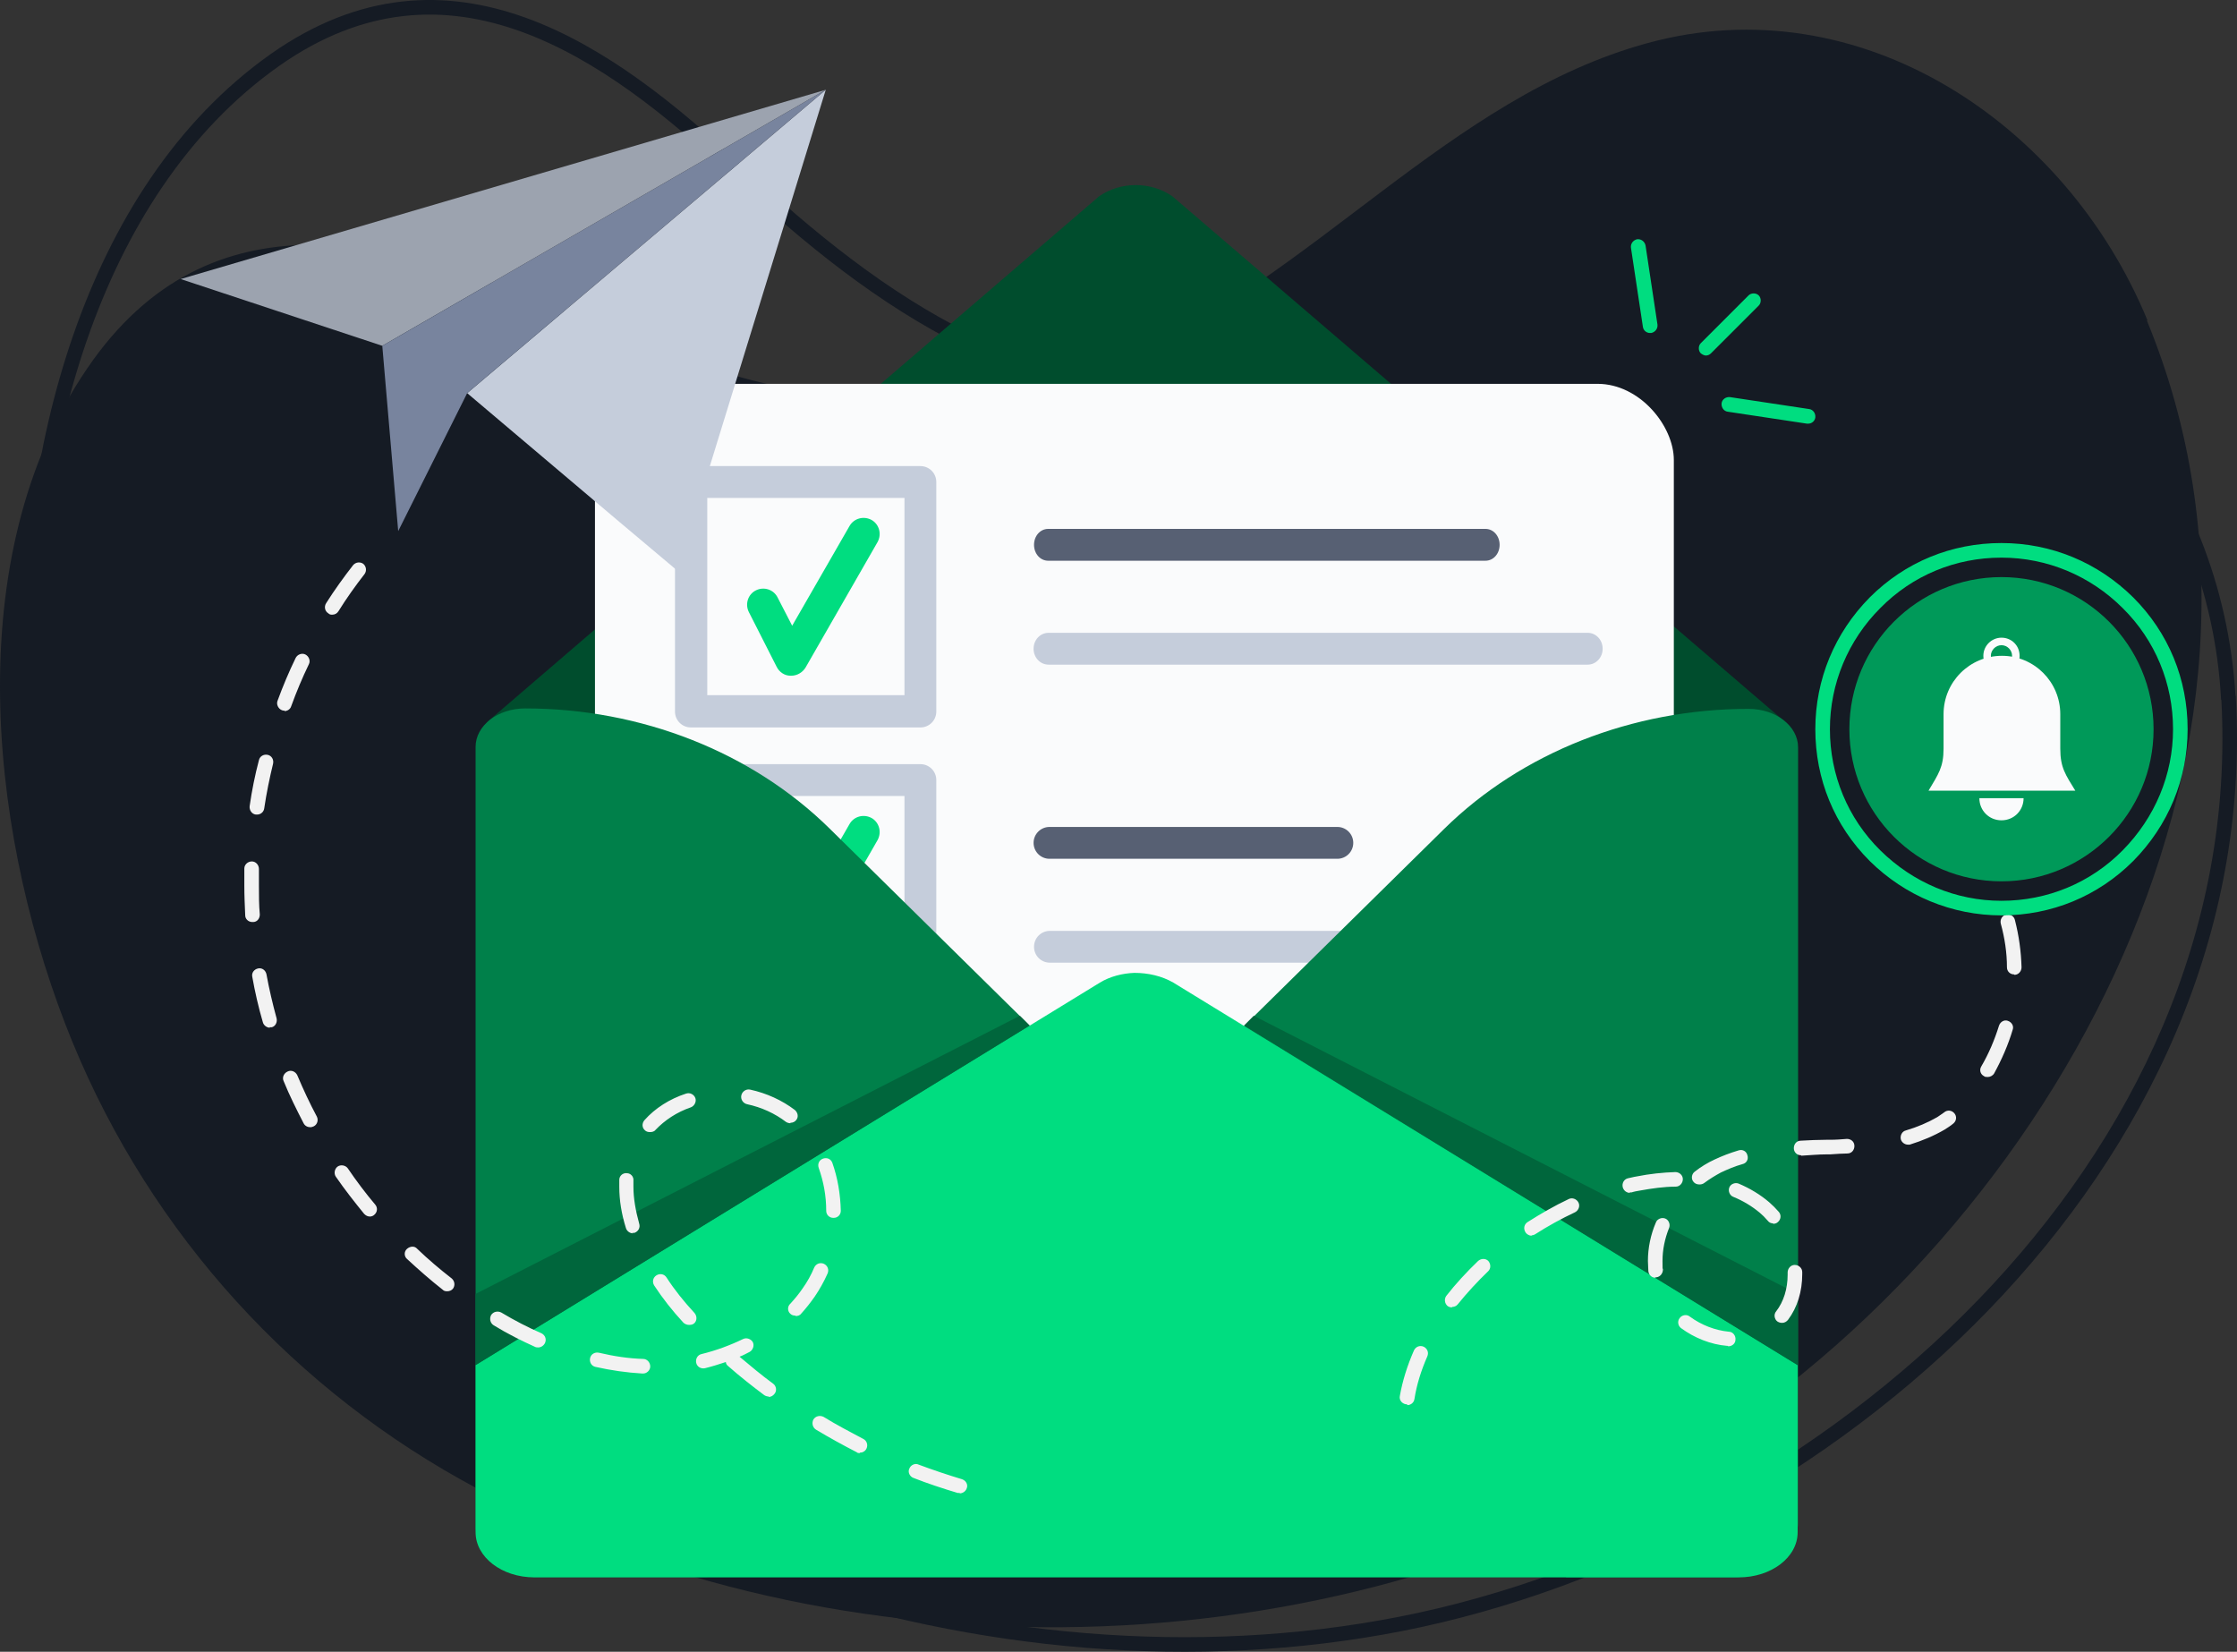 <svg width="470" height="347" viewBox="0 0 470 347" fill="none" xmlns="http://www.w3.org/2000/svg">
<rect x="0" y="0" width="470" height="347" fill="#333333" stroke="none"/>
<path fill-rule="evenodd" clip-rule="evenodd" d="M469.676 146.121L469.738 146.238L469.757 146.574C472.546 196.093 451.12 240.737 417.86 275.156C384.607 309.566 339.447 333.845 294.525 342.661L294.523 342.661C207.682 359.619 109.618 325.715 52.423 261.126L52.422 261.124C23.727 228.613 6.525 186.987 5.027 142.339C4.227 119.731 7.194 94.062 15.347 70.515C23.499 46.97 36.872 25.448 56.953 11.298L56.954 11.297C75.643 -1.833 93.709 -2.308 110.435 3.722C127.05 9.713 142.311 22.105 155.644 34.618C186.394 63.428 217.689 84.46 262.021 81.875C281.146 80.767 299.69 74.769 318.423 68.71C320.459 68.051 322.498 67.392 324.54 66.738C345.277 60.097 366.309 54.039 388.216 55.534C434.99 58.706 466.975 100.693 469.676 146.121ZM466.637 146.63C464.139 102.205 432.978 61.642 388.009 58.593C366.75 57.142 346.225 63.012 325.474 69.658C323.431 70.312 321.386 70.974 319.338 71.637C300.666 77.679 281.739 83.804 262.199 84.935C216.595 87.595 184.499 65.851 153.55 36.856L153.549 36.855C140.266 24.389 125.388 12.372 109.397 6.607C93.516 0.881 76.509 1.304 58.715 13.806C39.313 27.478 26.253 48.376 18.24 71.519C10.229 94.658 7.299 119.945 8.088 142.233L8.088 142.236C9.562 186.152 26.48 227.101 54.717 259.094C111.193 322.871 208.161 356.401 293.936 339.652C338.241 330.957 382.84 306.985 415.659 273.024C448.395 239.149 469.333 195.425 466.717 147.081L466.656 146.966L466.637 146.63Z" fill="#151B24"/>
<path d="M451.183 67.284C434.027 25.676 390.615 -3.098 346.23 9.033C304.409 20.395 275.547 58.862 235.847 75.345C194.257 92.609 157.266 82.811 118.656 65.618C85.358 50.734 45.744 39.355 19.616 75.551C-8.612 114.796 -2.471 173.042 13.634 214.911C29.52 256.227 59.161 289.715 96.69 310.755C171.392 352.727 274.632 352.537 350.527 308.194C429 262.407 488.498 158.128 451.067 67.346L451.183 67.284Z" fill="#151B24"/>
<path d="M230.909 41.248L102.43 151.612L104.845 201.592C104.845 207.537 111.998 291.983 118.873 291.983L238.805 211.718L346.847 283.715C353.721 283.715 366.913 205.215 366.913 199.269L374.902 151.519L246.33 41.248C241.778 38.09 235.461 38.09 230.909 41.248Z" fill="#004D2D"/>
<rect x="125.004" y="80.637" width="226.674" height="231.318" rx="16" fill="#FAFBFC"/>
<path d="M193.376 215.434H145.162C143.304 215.434 141.817 213.947 141.817 212.089V163.875C141.817 162.017 143.304 160.53 145.162 160.53H193.376C195.234 160.53 196.721 162.017 196.721 163.875V212.089C196.721 213.947 195.234 215.434 193.376 215.434ZM148.599 208.652H190.032V167.219H148.599V208.652Z" fill="#C5CDDB"/>
<path d="M340.808 202.242H220.596C218.738 202.242 217.252 200.756 217.252 198.898C217.252 197.04 218.738 195.553 220.596 195.553H340.808C342.666 195.553 344.152 197.04 344.152 198.898C344.152 200.756 342.666 202.242 340.808 202.242Z" fill="#C5CDDB"/>
<path d="M166.065 204.564C164.857 204.564 163.743 203.821 163.185 202.706L157.333 191.187C156.496 189.515 157.147 187.471 158.819 186.635C160.491 185.799 162.535 186.449 163.371 188.121L166.437 194.067L178.514 173.072C179.443 171.492 181.486 170.935 183.158 171.864C184.738 172.793 185.295 174.837 184.366 176.509L169.224 202.892C168.573 203.914 167.459 204.564 166.251 204.564H166.065Z" fill="#00DD80"/>
<path d="M280.981 173.722H220.504C218.657 173.722 217.159 175.219 217.159 177.067C217.159 178.914 218.657 180.411 220.504 180.411H280.981C282.828 180.411 284.325 178.914 284.325 177.067C284.325 175.219 282.828 173.722 280.981 173.722Z" fill="#576073"/>
<path d="M193.376 152.82H145.162C143.304 152.82 141.817 151.333 141.817 149.475V101.261C141.817 99.403 143.304 97.916 145.162 97.916H193.376C195.234 97.916 196.721 99.403 196.721 101.261V149.475C196.721 151.333 195.234 152.82 193.376 152.82ZM148.599 146.038H190.032V104.605H148.599V146.038Z" fill="#C5CDDB"/>
<path d="M312.102 117.797H220.225C218.553 117.797 217.252 116.311 217.252 114.453C217.252 112.595 218.553 111.108 220.225 111.108H312.102C313.774 111.108 315.075 112.595 315.075 114.453C315.075 116.311 313.774 117.797 312.102 117.797Z" fill="#576073"/>
<path d="M333.562 139.628H220.318C218.553 139.628 217.159 138.142 217.159 136.284C217.159 134.426 218.553 132.939 220.318 132.939H333.562C335.327 132.939 336.72 134.426 336.72 136.284C336.72 138.142 335.327 139.628 333.562 139.628Z" fill="#C5CDDB"/>
<path d="M166.065 141.951C164.857 141.951 163.743 141.207 163.185 140.093L157.333 128.573C156.496 126.901 157.147 124.857 158.819 124.021C160.491 123.185 162.535 123.835 163.371 125.507L166.437 131.453L178.514 110.458C179.443 108.879 181.486 108.321 183.158 109.25C184.738 110.179 185.295 112.223 184.366 113.895L169.224 140.278C168.573 141.3 167.459 141.951 166.251 141.951H166.065Z" fill="#00DD80"/>
<path d="M241.499 235.128L303.463 174.094C319.72 158.115 342.945 148.918 367.377 148.918C373.137 148.918 377.782 152.541 377.782 157V320.038C377.782 324.497 370.071 331.372 364.312 331.372H329.103L241.499 245.254C238.526 242.374 238.526 238.008 241.499 235.128Z" fill="#00804A"/>
<path d="M236.204 235.035L174.24 174C157.983 158.022 134.758 148.825 110.326 148.825C104.566 148.825 99.921 152.448 99.921 156.907V320.874C99.921 325.333 106.61 331.278 112.276 331.278H148.6C148.6 331.185 236.204 244.975 236.204 244.975C239.176 242.095 239.176 237.729 236.204 234.849V235.035Z" fill="#00804A"/>
<path d="M377.689 286.78V321.896C377.689 327.191 372.115 331.371 365.333 331.371H112.276C105.402 331.371 99.921 327.098 99.921 321.896V286.78L231.094 206.422C233.231 205.122 235.832 204.471 238.34 204.378C241.22 204.378 244.1 205.029 246.515 206.422L377.689 286.78Z" fill="#00DD80"/>
<path d="M263.423 213.39L377.688 271.823V286.78L261.379 215.433L263.423 213.39Z" fill="#00663C"/>
<path d="M214.28 213.39L99.921 271.823V286.78L216.323 215.433L214.28 213.39Z" fill="#00663C"/>
<path d="M173.496 18.859L146.649 105.999L142.375 119.933L130.113 109.622L98.155 82.588L173.496 18.859Z" fill="#C5CDDB"/>
<path d="M173.497 18.859L80.319 72.648L37.957 58.62L173.497 18.859Z" fill="#9CA3AF"/>
<path d="M173.497 18.859L98.156 82.588L83.664 111.573L80.319 72.648L173.497 18.859Z" fill="#78849E"/>
<path d="M201.646 313.628C201.46 313.628 201.367 313.628 201.181 313.628C198.115 312.699 194.957 311.677 191.891 310.469C191.148 310.191 190.683 309.262 191.055 308.518C191.334 307.775 192.263 307.311 193.006 307.682C195.979 308.797 199.044 309.819 202.11 310.748C202.946 311.027 203.411 311.863 203.132 312.606C202.946 313.256 202.296 313.721 201.646 313.721V313.628ZM180.65 305.267C180.465 305.267 180.186 305.267 180 305.081C177.12 303.595 174.24 302.015 171.453 300.343C170.71 299.879 170.524 298.95 170.896 298.207C171.36 297.463 172.289 297.278 173.033 297.649C175.727 299.321 178.607 300.808 181.394 302.294C182.137 302.666 182.415 303.595 182.044 304.338C181.765 304.895 181.208 305.174 180.65 305.174V305.267ZM161.513 293.376C161.234 293.376 160.863 293.283 160.584 293.097C157.983 291.146 155.382 289.102 152.966 286.966C152.688 286.78 152.502 286.408 152.502 286.13C151.108 286.594 149.622 287.059 148.136 287.43C147.3 287.616 146.464 287.152 146.278 286.315C146.092 285.479 146.556 284.643 147.393 284.458C150.458 283.714 153.431 282.6 156.125 281.299C156.868 280.927 157.797 281.299 158.169 281.949C158.54 282.692 158.169 283.621 157.518 283.993C156.775 284.365 156.125 284.736 155.382 285.015C157.704 286.966 160.027 288.917 162.442 290.682C163.092 291.146 163.278 292.168 162.721 292.818C162.442 293.19 161.978 293.469 161.513 293.469V293.376ZM134.944 288.545C131.693 288.359 128.441 287.895 125.097 287.152C124.261 286.966 123.796 286.13 123.982 285.294C124.168 284.458 125.004 283.993 125.84 284.179C128.999 284.922 132.064 285.387 135.13 285.479C135.966 285.479 136.616 286.223 136.616 287.059C136.616 287.895 135.873 288.545 135.13 288.545H134.944ZM113.113 283.064C112.927 283.064 112.648 283.064 112.462 282.971C109.583 281.671 106.61 280.184 103.73 278.419C102.987 277.955 102.801 277.026 103.173 276.282C103.637 275.539 104.566 275.353 105.309 275.725C108.096 277.397 110.976 278.884 113.763 280.091C114.506 280.463 114.878 281.299 114.506 282.135C114.228 282.692 113.67 283.064 113.113 283.064ZM144.698 278.326C144.327 278.326 143.862 278.14 143.584 277.862C141.261 275.353 139.217 272.752 137.452 270.058C136.988 269.315 137.174 268.386 137.917 267.922C138.66 267.457 139.589 267.643 140.053 268.386C141.726 270.987 143.677 273.403 145.906 275.818C146.464 276.468 146.464 277.397 145.906 277.955C145.627 278.233 145.256 278.326 144.884 278.326H144.698ZM167.087 276.375C166.715 276.375 166.344 276.282 166.065 276.004C165.415 275.446 165.415 274.424 166.065 273.867C166.994 272.845 167.923 271.73 168.666 270.616C169.595 269.315 170.431 267.829 171.082 266.249C171.453 265.506 172.289 265.135 173.126 265.506C173.869 265.878 174.24 266.714 173.869 267.55C173.126 269.222 172.197 270.894 171.175 272.381C170.339 273.588 169.317 274.889 168.295 276.004C168.016 276.375 167.552 276.468 167.18 276.468L167.087 276.375ZM93.883 271.266C93.511 271.266 93.232 271.173 92.954 270.894C90.353 268.85 87.937 266.714 85.522 264.484C84.871 263.927 84.871 262.905 85.522 262.348C86.172 261.79 87.101 261.697 87.659 262.348C89.981 264.577 92.396 266.621 94.905 268.572C95.555 269.129 95.648 270.058 95.183 270.708C94.905 271.08 94.44 271.266 93.976 271.266H93.883ZM132.993 259.096C132.343 259.096 131.693 258.632 131.507 257.981C130.578 255.009 130.113 252.129 130.113 249.342C130.113 248.877 130.113 248.32 130.113 247.855C130.113 247.019 130.856 246.369 131.693 246.462C132.529 246.462 133.179 247.205 133.086 248.041C133.086 248.413 133.086 248.877 133.086 249.342C133.086 251.757 133.551 254.358 134.294 257.052C134.572 257.888 134.108 258.725 133.272 259.003C133.086 259.003 132.993 259.003 132.807 259.003L132.993 259.096ZM175.076 255.845C174.24 255.845 173.59 255.194 173.59 254.358C173.59 251.2 173.033 248.227 172.011 245.347C171.732 244.511 172.104 243.675 172.94 243.396C173.776 243.117 174.612 243.489 174.891 244.325C176.005 247.484 176.563 250.828 176.656 254.358C176.656 255.194 176.005 255.845 175.169 255.845H175.076ZM77.718 255.566C77.254 255.566 76.882 255.38 76.511 255.009C74.467 252.5 72.423 249.899 70.565 247.205C70.101 246.555 70.286 245.533 70.937 245.068C71.587 244.604 72.609 244.79 73.073 245.44C74.838 248.041 76.789 250.642 78.833 253.058C79.391 253.708 79.298 254.637 78.647 255.194C78.369 255.473 77.997 255.566 77.718 255.566ZM136.523 237.822C136.152 237.822 135.78 237.729 135.501 237.451C134.851 236.893 134.851 235.964 135.409 235.314C137.638 232.806 140.704 230.855 144.141 229.74C144.977 229.461 145.813 229.926 146.092 230.669C146.371 231.412 145.906 232.341 145.163 232.62C142.19 233.642 139.682 235.314 137.731 237.358C137.452 237.729 136.988 237.822 136.616 237.822H136.523ZM65.177 236.8C64.62 236.8 64.062 236.522 63.783 235.964C62.297 233.084 60.811 230.112 59.603 227.139C59.231 226.396 59.603 225.467 60.439 225.095C61.182 224.723 62.111 225.095 62.483 225.931C63.691 228.811 65.084 231.784 66.57 234.571C66.942 235.314 66.663 236.243 65.92 236.615C65.734 236.707 65.456 236.8 65.177 236.8ZM166.065 235.964C165.786 235.964 165.415 235.871 165.136 235.686C162.814 233.92 160.027 232.62 156.961 231.97C156.125 231.784 155.568 230.948 155.753 230.112C155.939 229.276 156.775 228.718 157.611 228.904C161.049 229.647 164.3 231.134 166.994 233.177C167.644 233.735 167.83 234.664 167.273 235.314C166.994 235.686 166.53 235.871 166.065 235.871V235.964ZM56.723 215.898C56.073 215.898 55.422 215.434 55.237 214.783C54.308 211.625 53.565 208.373 53.007 205.215C52.821 204.379 53.379 203.635 54.215 203.45C55.051 203.264 55.794 203.821 55.98 204.657C56.537 207.723 57.281 210.882 58.117 213.947C58.302 214.783 57.838 215.619 57.095 215.805C56.909 215.805 56.816 215.805 56.63 215.805L56.723 215.898ZM53.007 193.695C52.171 193.695 51.521 193.045 51.521 192.302C51.428 190.258 51.335 188.121 51.335 186.078C51.335 184.87 51.335 183.662 51.335 182.454C51.335 181.618 52.078 180.968 52.914 180.968C53.75 180.968 54.401 181.711 54.401 182.547C54.401 183.662 54.401 184.87 54.401 186.078C54.401 188.121 54.401 190.165 54.586 192.116C54.586 192.952 54.029 193.695 53.193 193.695H53.007ZM54.029 171.121C54.029 171.121 53.843 171.121 53.75 171.121C52.914 171.028 52.357 170.192 52.45 169.356C52.914 166.104 53.565 162.853 54.401 159.694C54.586 158.858 55.422 158.394 56.259 158.579C57.095 158.765 57.559 159.601 57.373 160.437C56.63 163.503 55.98 166.662 55.515 169.82C55.422 170.563 54.772 171.121 54.029 171.121ZM59.789 149.29C59.603 149.29 59.417 149.29 59.231 149.197C58.488 148.918 58.024 147.989 58.302 147.246C59.417 144.18 60.718 141.114 62.111 138.235C62.483 137.491 63.412 137.12 64.155 137.491C64.898 137.863 65.27 138.792 64.898 139.535C63.505 142.415 62.297 145.295 61.182 148.361C60.996 149.011 60.346 149.382 59.789 149.382V149.29ZM69.822 129.13C69.543 129.13 69.264 129.13 68.986 128.852C68.243 128.387 68.057 127.458 68.521 126.715C70.286 123.928 72.237 121.234 74.188 118.726C74.746 118.075 75.674 117.983 76.325 118.447C76.975 119.004 77.068 119.933 76.603 120.584C74.653 123.092 72.795 125.693 71.122 128.387C70.844 128.852 70.379 129.13 69.822 129.13Z" fill="#F2F2F2"/>
<path d="M295.602 294.996C295.602 294.996 295.416 294.996 295.324 294.996C294.487 294.81 293.93 294.067 294.116 293.23C294.673 290.072 295.695 286.82 297.089 283.662C297.46 282.919 298.296 282.547 299.132 282.919C299.876 283.29 300.247 284.126 299.876 284.962C298.575 287.935 297.646 290.908 297.182 293.881C297.089 294.624 296.438 295.181 295.695 295.181L295.602 294.996ZM362.954 282.733C362.954 282.733 362.954 282.733 362.861 282.733C359.424 282.454 355.987 281.061 353.2 279.017C352.549 278.552 352.364 277.531 352.921 276.88C353.385 276.23 354.407 276.044 355.058 276.602C357.473 278.367 360.353 279.481 363.233 279.76C364.069 279.76 364.719 280.596 364.626 281.432C364.626 282.268 363.883 282.826 363.14 282.826L362.954 282.733ZM374.381 277.902C374.102 277.902 373.73 277.809 373.452 277.623C372.801 277.159 372.615 276.137 373.173 275.487C374.752 273.443 375.588 270.749 375.588 267.776C375.588 264.803 375.588 267.497 375.588 267.312C375.588 266.476 376.239 265.732 377.075 265.732C377.911 265.732 378.654 266.383 378.654 267.219C378.654 267.405 378.654 267.59 378.654 267.683C378.654 271.306 377.632 274.651 375.681 277.252C375.402 277.623 374.938 277.902 374.473 277.902H374.381ZM305.078 274.651C304.706 274.651 304.428 274.558 304.149 274.372C303.499 273.815 303.406 272.886 303.87 272.235C305.821 269.727 308.144 267.219 310.559 264.896C311.209 264.339 312.138 264.339 312.696 264.896C313.253 265.547 313.253 266.476 312.696 267.033C310.373 269.263 308.237 271.585 306.286 274C306.007 274.372 305.542 274.558 305.078 274.558V274.651ZM347.811 268.426C347.068 268.426 346.418 267.869 346.325 267.033C346.325 266.383 346.232 265.639 346.232 264.896C346.232 262.202 346.79 259.415 347.904 256.814C348.183 256.071 349.112 255.699 349.855 255.978C350.598 256.257 350.97 257.186 350.691 257.929C349.762 260.251 349.298 262.574 349.298 264.896C349.298 267.219 349.298 266.104 349.391 266.661C349.391 267.497 348.833 268.241 347.997 268.334C347.997 268.334 347.904 268.334 347.811 268.334V268.426ZM321.8 259.601C321.335 259.601 320.778 259.322 320.499 258.858C320.035 258.115 320.22 257.186 320.964 256.721C323.751 254.956 326.631 253.284 329.603 251.89C330.346 251.519 331.275 251.89 331.647 252.634C332.019 253.377 331.647 254.306 330.904 254.677C328.117 255.978 325.237 257.557 322.636 259.229C322.357 259.415 322.078 259.508 321.8 259.508V259.601ZM372.523 257C372.058 257 371.687 256.814 371.408 256.442C370.85 255.792 370.293 255.235 369.736 254.77C368.063 253.377 366.205 252.262 364.162 251.426C363.419 251.147 363.047 250.218 363.326 249.475C363.604 248.732 364.533 248.36 365.276 248.639C367.692 249.661 369.829 250.961 371.687 252.541C372.43 253.191 373.08 253.841 373.73 254.585C374.288 255.235 374.195 256.164 373.545 256.721C373.266 257 372.894 257.093 372.523 257.093V257ZM342.423 250.59C341.773 250.59 341.123 250.125 340.937 249.382C340.751 248.546 341.216 247.71 342.052 247.524C342.609 247.431 343.167 247.245 343.817 247.153C346.604 246.595 349.298 246.317 351.992 246.224C352.828 246.224 353.571 246.874 353.571 247.71C353.571 248.546 352.921 249.289 352.085 249.289C349.577 249.289 347.068 249.661 344.467 250.125C343.91 250.218 343.352 250.311 342.795 250.497C342.702 250.497 342.516 250.497 342.423 250.497V250.59ZM357.008 248.825C356.544 248.825 356.079 248.639 355.801 248.267C355.243 247.617 355.429 246.595 356.079 246.131C357.38 245.109 358.774 244.273 360.167 243.622C361.746 242.879 363.418 242.229 365.276 241.672C366.113 241.393 366.949 241.857 367.134 242.693C367.413 243.53 366.949 244.366 366.113 244.551C364.44 245.016 362.954 245.666 361.561 246.317C360.353 246.967 359.145 247.71 358.03 248.546C357.752 248.732 357.473 248.825 357.101 248.825H357.008ZM378.375 242.693C377.539 242.693 376.889 242.043 376.889 241.207C376.889 240.371 377.446 239.628 378.375 239.628C380.14 239.535 381.998 239.442 383.67 239.442H384.414C385.807 239.442 386.922 239.349 388.037 239.256C388.873 239.256 389.616 239.814 389.616 240.743C389.616 241.579 389.059 242.322 388.13 242.322C387.108 242.322 385.993 242.415 384.507 242.508H383.763C381.998 242.508 380.233 242.693 378.468 242.786L378.375 242.693ZM400.857 240.464C400.207 240.464 399.556 239.999 399.37 239.349C399.185 238.513 399.649 237.677 400.392 237.491C402.901 236.748 405.037 235.819 406.988 234.704C407.453 234.425 407.917 234.054 408.474 233.682C409.125 233.125 410.054 233.218 410.611 233.868C411.169 234.518 411.076 235.447 410.425 236.005C409.775 236.562 409.125 236.934 408.567 237.305C406.338 238.606 403.922 239.628 401.228 240.464C401.043 240.464 400.95 240.464 400.764 240.464H400.857ZM417.579 226.25C417.3 226.25 417.021 226.25 416.835 226.065C416.092 225.693 415.814 224.764 416.278 224.021C417.857 221.327 419.065 218.447 419.994 215.474C420.273 214.638 421.109 214.173 421.852 214.452C422.688 214.731 423.153 215.567 422.874 216.31C421.945 219.469 420.551 222.627 418.972 225.507C418.693 225.972 418.136 226.25 417.672 226.25H417.579ZM423.153 204.698C422.316 204.698 421.666 204.047 421.666 203.211C421.666 200.146 421.202 197.08 420.366 194.014C420.18 193.178 420.644 192.342 421.48 192.156C422.316 191.971 423.153 192.435 423.338 193.271C424.174 196.523 424.639 199.867 424.732 203.211C424.732 204.047 424.082 204.791 423.245 204.791L423.153 204.698Z" fill="#F2F2F2"/>
<path d="M420.516 185.148C438.165 185.148 452.473 170.841 452.473 153.191C452.473 135.542 438.165 121.234 420.516 121.234C402.866 121.234 388.559 135.542 388.559 153.191C388.559 170.841 402.866 185.148 420.516 185.148Z" fill="#009959"/>
<path d="M432.871 157.279V150.033C432.871 143.251 427.39 137.77 420.609 137.77C413.827 137.77 408.346 143.251 408.346 150.033V157.279C408.346 161.181 407.231 162.667 405.188 166.104H436.03C433.986 162.76 432.871 161.273 432.871 157.279Z" fill="#FAFBFC"/>
<path d="M420.516 172.329C417.915 172.329 415.871 170.285 415.871 167.684H425.161C425.161 170.285 423.117 172.329 420.516 172.329Z" fill="#FAFBFC"/>
<path d="M420.516 133.961C418.472 133.961 416.707 135.633 416.707 137.77C416.707 139.906 418.379 141.579 420.516 141.579C422.653 141.579 424.325 139.906 424.325 137.77C424.325 135.633 422.653 133.961 420.516 133.961ZM420.516 139.999C419.308 139.999 418.286 138.977 418.286 137.77C418.286 136.562 419.308 135.54 420.516 135.54C421.724 135.54 422.745 136.562 422.745 137.77C422.745 138.977 421.724 139.999 420.516 139.999Z" fill="#FAFBFC"/>
<path d="M420.516 192.301C410.111 192.301 400.264 188.214 392.832 180.875C385.4 173.443 381.405 163.689 381.405 153.191C381.405 142.693 385.493 132.939 392.832 125.507C400.264 118.075 410.018 114.081 420.516 114.081C431.013 114.081 440.768 118.168 448.2 125.507C455.632 132.939 459.626 142.693 459.626 153.191C459.626 163.689 455.539 173.443 448.2 180.875C440.768 188.307 431.013 192.301 420.516 192.301ZM420.516 117.146C410.854 117.146 401.843 120.862 395.061 127.737C388.28 134.518 384.471 143.622 384.471 153.191C384.471 162.76 388.187 171.864 395.061 178.645C401.936 185.427 410.947 189.236 420.516 189.236C430.084 189.236 439.188 185.52 445.97 178.645C452.752 171.771 456.561 162.76 456.561 153.191C456.561 143.622 452.845 134.518 445.97 127.737C439.188 120.955 430.084 117.146 420.516 117.146Z" fill="#00DD80"/>
<path d="M358.459 74.692C358.087 74.692 357.715 74.506 357.344 74.227C356.786 73.67 356.786 72.648 357.344 72.09L367.377 62.057C367.934 61.5 368.956 61.5 369.514 62.057C370.071 62.615 370.071 63.636 369.514 64.194L359.48 74.227C359.202 74.506 358.83 74.692 358.366 74.692H358.459Z" fill="#00DD80"/>
<path d="M379.826 88.998H379.64L363.011 86.49C362.175 86.397 361.617 85.561 361.71 84.725C361.803 83.889 362.639 83.331 363.475 83.424L380.104 85.932C380.94 86.025 381.498 86.861 381.405 87.698C381.312 88.441 380.662 88.998 379.918 88.998H379.826Z" fill="#00DD80"/>
<path d="M346.661 69.954C345.918 69.954 345.268 69.396 345.175 68.653L342.666 52.024C342.573 51.188 343.131 50.445 343.967 50.259C344.803 50.166 345.546 50.724 345.732 51.56L348.24 68.189C348.333 69.025 347.776 69.768 346.94 69.954H346.754H346.661Z" fill="#00DD80"/>
</svg>
